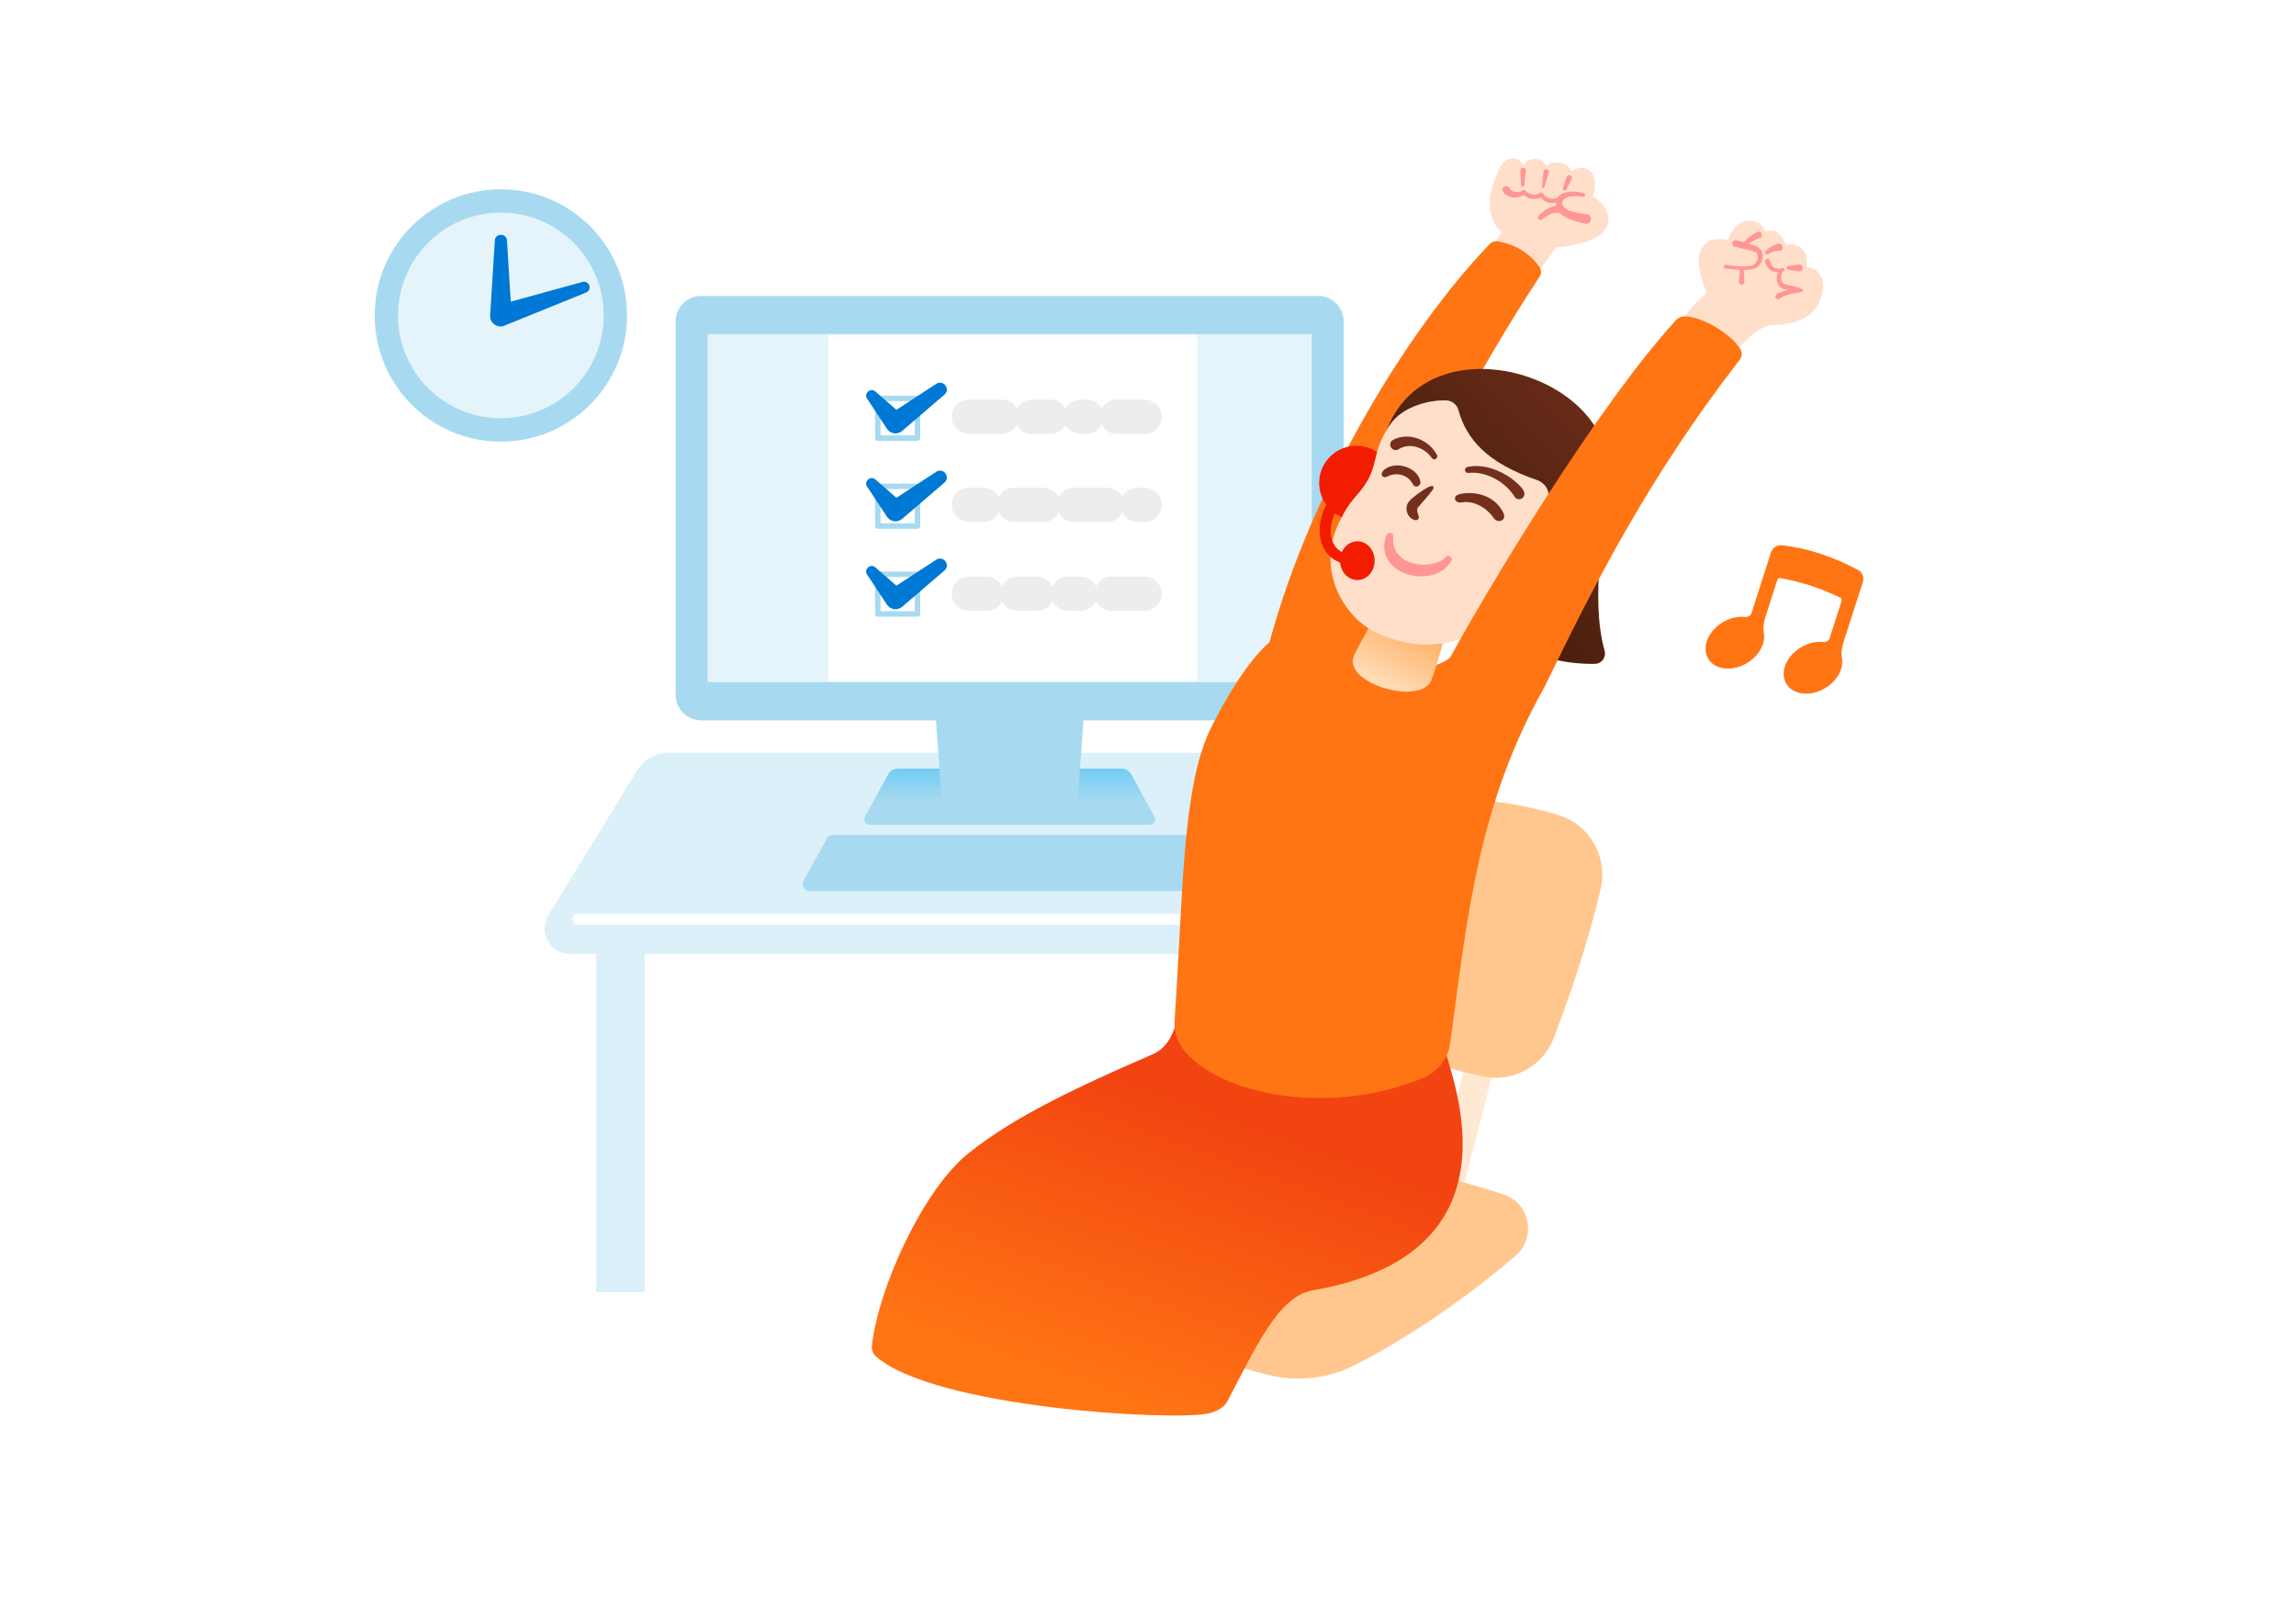 <svg width="401" height="281" viewBox="0 0 401 281" fill="none" xmlns="http://www.w3.org/2000/svg">
<g clip-path="url(#clip0_4911_2773)">
<path d="M238.903 166.61H99.546C96.08 166.61 93.956 162.81 95.766 159.858L111.34 134.454C112.469 132.611 114.479 131.482 116.649 131.482H223.095C225.346 131.482 227.416 132.697 228.525 134.654L242.77 159.998C244.432 162.957 242.295 166.603 238.903 166.603V166.61Z" fill="#DCF0F9"/>
<path d="M212.149 155.631H141.452C140.517 155.631 139.916 154.629 140.371 153.801L144.404 146.455C144.618 146.061 145.039 145.814 145.486 145.814H206.773C207.167 145.814 207.535 146.001 207.768 146.321L213.144 153.667C213.739 154.482 213.158 155.631 212.149 155.631Z" fill="#A7DAF0"/>
<path d="M200.81 144.05H151.877C151.163 144.05 150.715 143.289 151.056 142.661L155.137 135.215C155.47 134.607 156.105 134.233 156.799 134.233H195.888C196.582 134.233 197.217 134.614 197.551 135.215L201.631 142.661C201.972 143.289 201.524 144.05 200.81 144.05Z" fill="url(#paint0_linear_4911_2773)"/>
<path d="M186.952 139.943H165.735C165.027 139.943 164.433 139.396 164.386 138.688L162.683 114.986H190.011L188.308 138.688C188.254 139.396 187.667 139.943 186.959 139.943H186.952Z" fill="#A7DAF0"/>
<path d="M230.221 51.689H122.459C119.999 51.689 118.005 53.683 118.005 56.144V121.364C118.005 123.824 119.999 125.819 122.459 125.819H230.221C232.681 125.819 234.675 123.824 234.675 121.364V56.144C234.675 53.683 232.681 51.689 230.221 51.689Z" fill="#A7DAF0"/>
<path d="M229.106 58.367H123.574V119.134H229.106V58.367Z" fill="#E5F4FA"/>
<mask id="mask0_4911_2773" style="mask-type:luminance" maskUnits="userSpaceOnUse" x="123" y="58" width="107" height="62">
<path d="M229.106 58.367H123.574V119.134H229.106V58.367Z" fill="white"/>
</mask>
<g mask="url(#mask0_4911_2773)">
<g filter="url(#filter0_d_4911_2773)">
<path d="M209.138 58.367H144.685V119.134H209.138V58.367Z" fill="white"/>
</g>
</g>
<path d="M160.245 69.587H153.313V76.519H160.245V69.587Z" stroke="#A7DAF0" stroke-width="0.95" stroke-linecap="round" stroke-linejoin="round"/>
<path d="M152.873 68.365L157.06 72.018L155.965 71.971L163.538 67.029C164.773 66.241 166.062 67.964 164.96 68.926L164.793 69.066L157.848 75.016L157.561 75.264C156.759 75.965 155.491 75.785 154.909 74.89L151.671 69.974L151.437 69.621C150.822 68.706 152.058 67.644 152.866 68.372L152.873 68.365Z" fill="#0078D5"/>
<path d="M169.221 72.786H174.958" stroke="#EDEDEE" stroke-width="6" stroke-linecap="round" stroke-linejoin="round"/>
<path d="M180.254 72.786H183.413" stroke="#EDEDEE" stroke-width="6" stroke-linecap="round" stroke-linejoin="round"/>
<path d="M188.715 72.786H189.764" stroke="#EDEDEE" stroke-width="6" stroke-linecap="round" stroke-linejoin="round"/>
<path d="M195.06 72.786H199.888" stroke="#EDEDEE" stroke-width="6" stroke-linecap="round" stroke-linejoin="round"/>
<path d="M169.221 88.173H171.765" stroke="#EDEDEE" stroke-width="6" stroke-linecap="round" stroke-linejoin="round"/>
<path d="M177.122 88.173H182.19" stroke="#EDEDEE" stroke-width="6" stroke-linecap="round" stroke-linejoin="round"/>
<path d="M187.546 88.173H193.343" stroke="#EDEDEE" stroke-width="6" stroke-linecap="round" stroke-linejoin="round"/>
<path d="M198.706 88.173H199.888" stroke="#EDEDEE" stroke-width="6" stroke-linecap="round" stroke-linejoin="round"/>
<path d="M169.221 103.707H172.313" stroke="#EDEDEE" stroke-width="6" stroke-linecap="round" stroke-linejoin="round"/>
<path d="M177.742 103.707H181.095" stroke="#EDEDEE" stroke-width="6" stroke-linecap="round" stroke-linejoin="round"/>
<path d="M186.531 103.707H188.709" stroke="#EDEDEE" stroke-width="6" stroke-linecap="round" stroke-linejoin="round"/>
<path d="M194.138 103.707H199.888" stroke="#EDEDEE" stroke-width="6" stroke-linecap="round" stroke-linejoin="round"/>
<path d="M160.245 84.947H153.313V91.879H160.245V84.947Z" stroke="#A7DAF0" stroke-width="0.95" stroke-linecap="round" stroke-linejoin="round"/>
<path d="M152.873 83.725L157.06 87.378L155.965 87.331L163.538 82.389C164.773 81.601 166.062 83.324 164.96 84.286L164.793 84.426L157.848 90.377L157.561 90.624C156.759 91.325 155.491 91.145 154.909 90.25L151.671 85.335L151.437 84.981C150.822 84.066 152.058 83.004 152.866 83.732L152.873 83.725Z" fill="#0078D5"/>
<path d="M160.245 100.301H153.313V107.233H160.245V100.301Z" stroke="#A7DAF0" stroke-width="0.95" stroke-linecap="round" stroke-linejoin="round"/>
<path d="M152.873 99.079L157.06 102.732L155.965 102.685L163.538 97.743C164.773 96.955 166.062 98.678 164.96 99.639L164.793 99.78L157.848 105.73L157.561 105.977C156.759 106.678 155.491 106.498 154.909 105.603L151.671 100.688L151.437 100.334C150.822 99.419 152.058 98.357 152.866 99.085L152.873 99.079Z" fill="#0078D5"/>
<path d="M100.935 160.559H237.507" stroke="white" stroke-width="1.9" stroke-linecap="round" stroke-linejoin="round"/>
<path d="M112.615 164.005H104.134V225.673H112.615V164.005Z" fill="#DCF0F9"/>
<path d="M87.478 77.134C99.65 77.134 109.517 67.267 109.517 55.095C109.517 42.924 99.65 33.057 87.478 33.057C75.307 33.057 65.44 42.924 65.44 55.095C65.44 67.267 75.307 77.134 87.478 77.134Z" fill="#A7DAF0"/>
<path d="M87.478 73.053C97.396 73.053 105.436 65.013 105.436 55.095C105.436 45.177 97.396 37.137 87.478 37.137C77.56 37.137 69.52 45.177 69.52 55.095C69.52 65.013 77.56 73.053 87.478 73.053Z" fill="#E5F4FA"/>
<path d="M88.54 41.986L89.355 55.095L86.877 53.319L101.743 49.245C102.264 49.105 102.798 49.405 102.939 49.926C103.072 50.407 102.818 50.901 102.364 51.088C102.364 51.088 88.079 56.878 88.079 56.885C86.891 57.399 85.495 56.391 85.608 55.102L86.423 41.992C86.517 40.683 88.453 40.683 88.547 41.992L88.54 41.986Z" fill="#0078D5"/>
<path d="M262.387 181.053L257.553 179.795L249.873 209.32L254.708 210.577L262.387 181.053Z" fill="#FFE9D2"/>
<path d="M244.88 203.955C250.777 205.171 256.68 206.653 262.611 208.623C267.192 210.146 268.374 216.116 264.728 219.282C256.587 226.341 246.189 233.527 236.685 238.389C232.051 240.759 226.741 241.394 221.679 240.178C214.413 238.435 207.154 235.717 199.901 232.892L244.886 203.955H244.88Z" fill="#FFC78E"/>
<path d="M255.545 139.689C260.801 139.669 266.337 140.611 272.114 142.334C277.65 143.99 280.883 149.7 279.547 155.323C277.537 163.785 274.739 172.453 271.373 181.282C269.476 186.257 264.22 189.096 259.004 188.007C253.368 186.832 247.544 184.915 241.654 182.751L255.538 139.689H255.545Z" fill="#FFC78E"/>
<path d="M252.219 182.845C253.628 188.642 266.391 218.955 229.126 225.399C223.229 226.421 219.088 235.771 214.313 244.833C213.759 245.888 212.296 246.583 211.134 246.85C204.917 248.259 163.063 245.875 152.946 236.873C152.438 236.418 152.198 235.737 152.271 235.063C153.346 225.059 161.287 207.501 169.368 201.25C177.115 195.06 188.02 189.891 201.638 183.994C203.494 183.019 204.643 181.402 205.458 178.537L252.219 182.845Z" fill="url(#paint1_linear_4911_2773)"/>
<path d="M271.78 43.174C271.78 43.174 279.153 42.84 280.589 39.641C282.025 36.443 278.205 34.299 278.205 34.299C278.205 34.299 278.973 32.416 278.265 30.652C277.791 29.457 276.295 28.756 274.472 29.904C273.657 28.235 271.306 27.867 270.111 28.956C269.156 27.387 266.945 27.333 266.057 28.869C265.342 27.226 262.985 27.099 261.849 29.45C257.836 37.765 262.317 40.496 262.317 40.496L260.474 43.214L268.214 48.196L271.773 43.174H271.78Z" fill="#FFDFCA"/>
<path d="M276.442 34.392C275.327 34.179 273.797 34.098 273.009 34.947C272.382 35.935 273.53 36.67 274.552 36.93C275.393 37.15 276.322 37.337 277.15 37.438C277.604 37.491 277.931 37.898 277.878 38.352C277.824 38.833 277.357 39.167 276.883 39.067C275.393 38.686 273.971 38.426 272.729 37.491C271.413 36.543 271.32 34.452 272.963 33.771C274.138 33.27 275.474 33.424 276.629 33.771C276.796 33.825 276.889 33.998 276.843 34.165C276.789 34.332 276.616 34.426 276.449 34.379L276.442 34.392Z" fill="#FF9694"/>
<path d="M263.619 32.849C264.02 33.624 265.289 33.724 265.99 33.217C266.15 33.123 266.357 33.163 266.471 33.31C266.765 33.671 267.179 33.918 267.633 33.978C268.087 34.045 268.568 33.931 268.949 33.671C269.115 33.557 269.349 33.597 269.469 33.764C270.117 34.739 271.206 34.973 272.228 34.419C272.415 34.325 272.642 34.406 272.735 34.593C273.056 35.354 271.059 35.588 270.531 35.414C269.81 35.247 269.242 34.739 268.855 34.205L269.376 34.299C268.294 35.067 266.678 34.833 265.87 33.778L266.397 33.838C265.883 34.292 265.195 34.526 264.501 34.506C263.8 34.492 263.011 34.178 262.531 33.517C262.003 32.769 263.172 32.041 263.613 32.849H263.619Z" fill="#FF9694"/>
<path d="M266.484 29.824L266.204 32.382C266.177 32.709 265.67 32.689 265.663 32.369L265.536 29.798C265.523 29.123 266.538 29.15 266.484 29.824Z" fill="#FF9694"/>
<path d="M270.504 30.165L269.736 32.696C269.67 32.943 269.282 32.863 269.309 32.609L269.569 29.978C269.656 29.297 270.678 29.497 270.498 30.165H270.504Z" fill="#FF9694"/>
<path d="M274.492 31.26L273.584 33.077C273.41 33.444 272.829 33.197 272.969 32.823L273.617 30.899C273.844 30.272 274.779 30.659 274.492 31.267V31.26Z" fill="#FF9694"/>
<path d="M272.495 37.191C271.286 36.997 270.251 37.551 269.336 38.332C269.142 38.493 268.855 38.466 268.702 38.272C268.548 38.092 268.568 37.825 268.728 37.665C269.209 37.184 269.744 36.716 270.411 36.382C271.079 36.035 271.874 35.895 272.615 35.935C273.483 36.002 273.363 37.297 272.495 37.197V37.191Z" fill="#FF9694"/>
<path d="M318.402 50.247C318.555 48.918 317.727 46.62 315.537 46.707C315.791 43.849 314.669 42.433 311.964 42.707C311.209 41.338 310.615 39.775 308.231 40.456C307.97 38.78 305.847 38.259 304.491 38.713C302.875 39.261 301.953 41.404 301.766 41.885C300.324 41.698 299.015 41.698 298.373 42.132C297.145 42.974 296.524 44.45 296.664 46.119C296.857 48.357 298.106 51.155 298.106 51.155C296.918 52.063 295.408 53.746 293.819 55.649L302.975 61.894C302.915 61.62 306.561 57.005 309.353 56.805C311.316 56.664 317.647 56.818 318.408 50.247H318.402Z" fill="#FFDFCA"/>
<path d="M301.432 46.246C302.881 46.507 304.49 46.647 305.933 46.38C306.741 46.166 307.275 45.124 306.914 44.39C306.834 44.223 306.714 44.096 306.574 44.009C305.452 43.622 304.136 43.375 302.961 43.074C302.24 42.914 302.48 41.805 303.208 41.965C304.257 42.193 305.258 42.553 306.28 42.847C306.828 42.947 307.576 43.448 307.743 44.062C308.183 45.318 307.362 46.727 306.106 47.008C305.519 47.114 305.018 47.135 304.477 47.141C303.415 47.141 302.38 47.034 301.325 46.907C301.138 46.887 301.011 46.714 301.031 46.533C301.051 46.34 301.245 46.206 301.432 46.246Z" fill="#FF9694"/>
<path d="M310.622 43.795C310.068 43.728 309.326 44.102 308.806 44.403C308.639 44.497 308.432 44.443 308.331 44.276C308.251 44.136 308.278 43.962 308.391 43.855C309.026 43.268 309.7 42.733 310.615 42.573C311.59 42.42 311.604 43.936 310.622 43.795Z" fill="#FF9694"/>
<path d="M309.139 45.599C309.306 46.694 310.301 47.175 311.31 46.821C311.557 46.734 311.764 47.068 311.584 47.255C310.896 47.923 310.822 49.044 311.577 49.579C312.559 49.939 313.701 49.939 314.742 50.487C314.876 50.547 314.929 50.701 314.869 50.834C314.823 50.928 314.729 50.988 314.636 50.988C313.934 51.095 313.24 51.222 312.579 51.395C311.924 51.576 311.276 51.816 310.836 52.163C310.341 52.537 309.76 51.789 310.255 51.409C311.584 50.614 313.126 50.554 314.616 50.447L314.589 50.981L312.873 50.734L312.018 50.607C310.094 50.414 309.714 47.849 311.243 46.854L311.477 47.328C310.642 47.729 309.32 47.589 308.739 46.694C308.485 46.28 307.937 45.498 308.585 45.224C308.845 45.144 309.113 45.325 309.146 45.592L309.139 45.599Z" fill="#FF9694"/>
<path d="M312.298 46.467L314.041 46.226C314.402 46.133 314.796 46.333 314.843 46.72C314.903 47.114 314.542 47.462 314.148 47.395L312.352 47.101C311.958 47.101 311.898 46.527 312.292 46.467H312.298Z" fill="#FF9694"/>
<path d="M304.558 46.847L304.665 49.231C304.685 49.886 303.676 49.879 303.716 49.218L303.877 46.894V46.834C303.91 46.413 304.545 46.42 304.558 46.841V46.847Z" fill="#FF9694"/>
<path d="M246.162 116.008C246.115 115.981 246.062 115.981 246.015 115.968C241.494 114.819 238.896 110.078 240.338 105.637C247.217 84.48 258.47 64.211 268.888 48.323C269.202 47.849 269.229 47.235 268.922 46.747C267.379 44.289 264.294 42.466 261.435 42.159C260.975 42.112 260.514 42.273 260.193 42.607C245.387 58.027 228.865 85.709 221.733 112.135C217.692 115.668 213.692 122.686 211.481 127.174C206.433 137.426 206.666 155.905 205.15 178.157C205.017 180.107 205.611 182.044 206.867 183.539C213.592 191.553 232.872 194.913 248.7 188.194C251.184 187.139 252.927 184.855 253.281 182.184C256.293 159.745 258.23 140.391 269.763 119.968L253.248 114.886C250.79 116.636 248.085 117.003 246.162 115.995V116.008Z" fill="#FF7514"/>
<path d="M240.185 107.74C240.185 107.74 237.493 112.295 236.512 114.425C234.248 119.354 248.332 123.428 250.035 118.686C251.551 114.472 252.286 111.166 252.286 111.166L240.185 107.74Z" fill="url(#paint2_linear_4911_2773)"/>
<path d="M240.128 78.733L240.672 79.047C241.614 79.591 241.939 80.805 241.395 81.747L236.884 89.561C236.34 90.504 235.126 90.829 234.184 90.285L233.64 89.971C230.54 88.181 229.471 84.209 231.264 81.103C233.054 78.003 237.025 76.934 240.131 78.727L240.128 78.733Z" fill="#F21C00"/>
<path d="M262.123 70.248C255.672 66.836 246.236 68.912 242.569 74.482C239.804 78.69 240.626 80.807 238.863 83.879C237.106 86.951 235.857 86.757 233.553 91.973C230.094 99.813 234.689 108.241 241.153 110.873C257.228 117.424 265.536 103.48 268.314 98.564C269.55 96.38 280.095 79.758 262.123 70.248Z" fill="#FFDFCA"/>
<path d="M254.723 71.63C256.099 76.659 259.645 80.827 268.441 83.845C269.983 84.373 270.852 86.016 270.397 87.585L263.405 111.607C267.546 114.926 274.057 116.048 278.592 115.941C279.747 115.915 280.555 114.793 280.248 113.677C277.643 104.294 280.375 91.619 280.862 83.044C281.871 65.34 249.641 55.803 242.215 75.05C244.165 71.096 249.601 69.787 252.64 69.934C253.635 69.981 254.463 70.682 254.723 71.637V71.63Z" fill="url(#paint3_linear_4911_2773)"/>
<path d="M265.789 97.175C265.789 97.175 269.348 95.265 271.018 96.294C272.955 97.483 272.614 99.987 270.945 101.743C268.714 104.074 263.612 102.758 263.612 102.758L265.789 97.182V97.175Z" fill="#FFDFCA"/>
<path d="M256.26 81.561C259.032 80.98 261.856 82.042 264.087 83.645C264.835 84.293 267.192 85.982 265.837 87.031C265.403 87.325 264.808 87.204 264.521 86.77C262.958 84.159 259.519 82.269 256.474 82.596C255.813 82.71 255.606 81.722 256.26 81.561Z" fill="#74301C"/>
<path d="M250.063 79.999C248.801 78.142 246.176 77.227 244.266 78.463C243.204 79.117 242.196 77.548 243.244 76.86C246.029 75.344 249.569 76.806 250.958 79.438C251.278 80.012 250.443 80.54 250.069 79.999H250.063Z" fill="#74301C"/>
<path d="M250.316 85.388C249.521 86.603 248.433 87.652 247.551 88.754C247.551 88.754 247.571 88.734 247.578 88.72C247.578 88.7 247.591 88.687 247.578 88.72C247.558 88.794 247.531 88.881 247.525 88.948C247.424 89.322 247.698 89.789 247.792 90.196C247.912 90.57 247.538 90.958 247.164 90.844C245.735 90.537 245.147 88.614 246.135 87.525C246.389 87.071 250.824 83.605 250.323 85.388H250.316Z" fill="#74301C"/>
<path d="M253.495 97.93C250.924 102.531 241.915 101.069 241.748 95.486C241.788 94.744 241.942 92.714 243.01 93.108C243.251 93.222 243.384 93.475 243.358 93.729C242.823 97.316 246.61 99.025 249.662 98.558C250.757 98.404 251.886 98.01 252.527 97.282C252.974 96.794 253.782 97.342 253.502 97.936L253.495 97.93Z" fill="#FF9694"/>
<path d="M260.855 90.45C260.033 89.181 257.836 87.318 255.245 87.746C254.136 87.926 253.635 86.777 254.664 86.39C256.033 85.869 260.688 85.689 262.571 89.595C263.212 90.931 261.549 91.519 260.855 90.45Z" fill="#74301C"/>
<path d="M242.315 83.218C243.537 82.55 245.721 82.603 246.776 84.593C247.177 85.348 248.246 84.9 248.059 84.039C247.805 82.87 246.796 81.935 245.528 81.534C244.379 81.174 243.057 81.147 241.968 81.888C240.759 82.71 241.44 83.692 242.315 83.218Z" fill="#74301C"/>
<path d="M251.665 117.778C251.739 117.865 269.757 119.975 269.757 119.975C278.165 102.658 287.722 83.638 303.843 62.835C304.244 62.321 304.311 61.606 303.983 61.045C302.474 58.421 297.472 55.316 294.2 55.255C293.639 55.242 293.104 55.482 292.724 55.897C279.06 70.849 259.786 102.631 251.665 117.771V117.778Z" fill="#FF7514"/>
<path d="M307.288 41.611C306.48 41.839 305.519 42.326 304.984 42.994C304.864 43.141 304.657 43.161 304.51 43.041C304.383 42.934 304.35 42.754 304.43 42.613C305.011 41.645 305.859 41.05 306.841 40.556C307.616 40.129 308.137 41.358 307.295 41.611H307.288Z" fill="#FF9694"/>
<path d="M235.143 87.198C232.124 89.288 230.809 95.659 235.363 96.808C236.485 97.129 236.038 98.805 234.902 98.518C228.678 97.028 229.62 88.567 234.014 85.435C235.203 84.647 236.352 86.443 235.143 87.198Z" fill="#F21C00"/>
<path d="M237.066 101.309C238.734 101.309 240.085 99.793 240.085 97.923C240.085 96.053 238.734 94.537 237.066 94.537C235.399 94.537 234.048 96.053 234.048 97.923C234.048 99.793 235.399 101.309 237.066 101.309Z" fill="#F21C00"/>
<path d="M324.506 99.546C320.018 97.155 315.543 95.706 311.223 95.232C310.388 95.138 309.573 95.653 309.319 96.454L305.913 107.059C305.766 107.527 305.286 107.807 304.771 107.754C303.489 107.613 302.087 107.947 300.838 108.709C298.28 110.265 297.165 113.116 298.353 115.066C298.934 116.028 299.976 116.623 301.279 116.749C302.547 116.87 303.916 116.529 305.145 115.788C307.216 114.532 308.384 112.429 308.05 110.559C307.903 109.737 307.997 108.816 308.318 107.814L310.428 101.256C310.495 101.049 310.702 100.922 310.909 100.962C314.401 101.563 317.841 102.685 321.434 104.394C321.627 104.488 321.721 104.708 321.654 104.915L319.557 111.44C319.41 111.908 318.936 112.195 318.422 112.135C317.133 111.988 315.737 112.328 314.488 113.09C313.266 113.831 312.325 114.893 311.85 116.075C311.363 117.29 311.416 118.486 311.997 119.447C312.678 120.569 313.974 121.15 315.437 121.15C316.518 121.15 317.701 120.83 318.789 120.169C320.859 118.913 322.028 116.81 321.694 114.94C321.547 114.118 321.641 113.197 321.961 112.195L325.354 101.643C325.614 100.822 325.267 99.94 324.512 99.539L324.506 99.546Z" fill="#FF7514"/>
</g>
<defs>
<filter id="filter0_d_4911_2773" x="133.045" y="46.727" width="87.733" height="84.046" filterUnits="userSpaceOnUse" color-interpolation-filters="sRGB">
<feFlood flood-opacity="0" result="BackgroundImageFix"/>
<feColorMatrix in="SourceAlpha" type="matrix" values="0 0 0 0 0 0 0 0 0 0 0 0 0 0 0 0 0 0 127 0" result="hardAlpha"/>
<feOffset/>
<feGaussianBlur stdDeviation="5.82"/>
<feColorMatrix type="matrix" values="0 0 0 0 0.655 0 0 0 0 0.855 0 0 0 0 0.941 0 0 0 1 0"/>
<feBlend mode="normal" in2="BackgroundImageFix" result="effect1_dropShadow_4911_2773"/>
<feBlend mode="normal" in="SourceGraphic" in2="effect1_dropShadow_4911_2773" result="shape"/>
</filter>
<linearGradient id="paint0_linear_4911_2773" x1="176.34" y1="144.05" x2="176.34" y2="134.233" gradientUnits="userSpaceOnUse">
<stop offset="0.41" stop-color="#A7DAF0"/>
<stop offset="1" stop-color="#73CBF3"/>
</linearGradient>
<linearGradient id="paint1_linear_4911_2773" x1="212.41" y1="194.612" x2="194.171" y2="245.034" gradientUnits="userSpaceOnUse">
<stop stop-color="#F24411"/>
<stop offset="1" stop-color="#FF7514"/>
</linearGradient>
<linearGradient id="paint2_linear_4911_2773" x1="241.451" y1="120.178" x2="247.357" y2="108.571" gradientUnits="userSpaceOnUse">
<stop stop-color="#FFDEBB"/>
<stop offset="1" stop-color="#FFAD5E"/>
</linearGradient>
<linearGradient id="paint3_linear_4911_2773" x1="251.458" y1="103.339" x2="290.78" y2="65.4" gradientUnits="userSpaceOnUse">
<stop stop-color="#451D0C"/>
<stop offset="1" stop-color="#74301C"/>
</linearGradient>
<clipPath id="clip0_4911_2773">
<rect width="400" height="280" fill="white" transform="translate(0.5 0.5)"/>
</clipPath>
</defs>
</svg>
